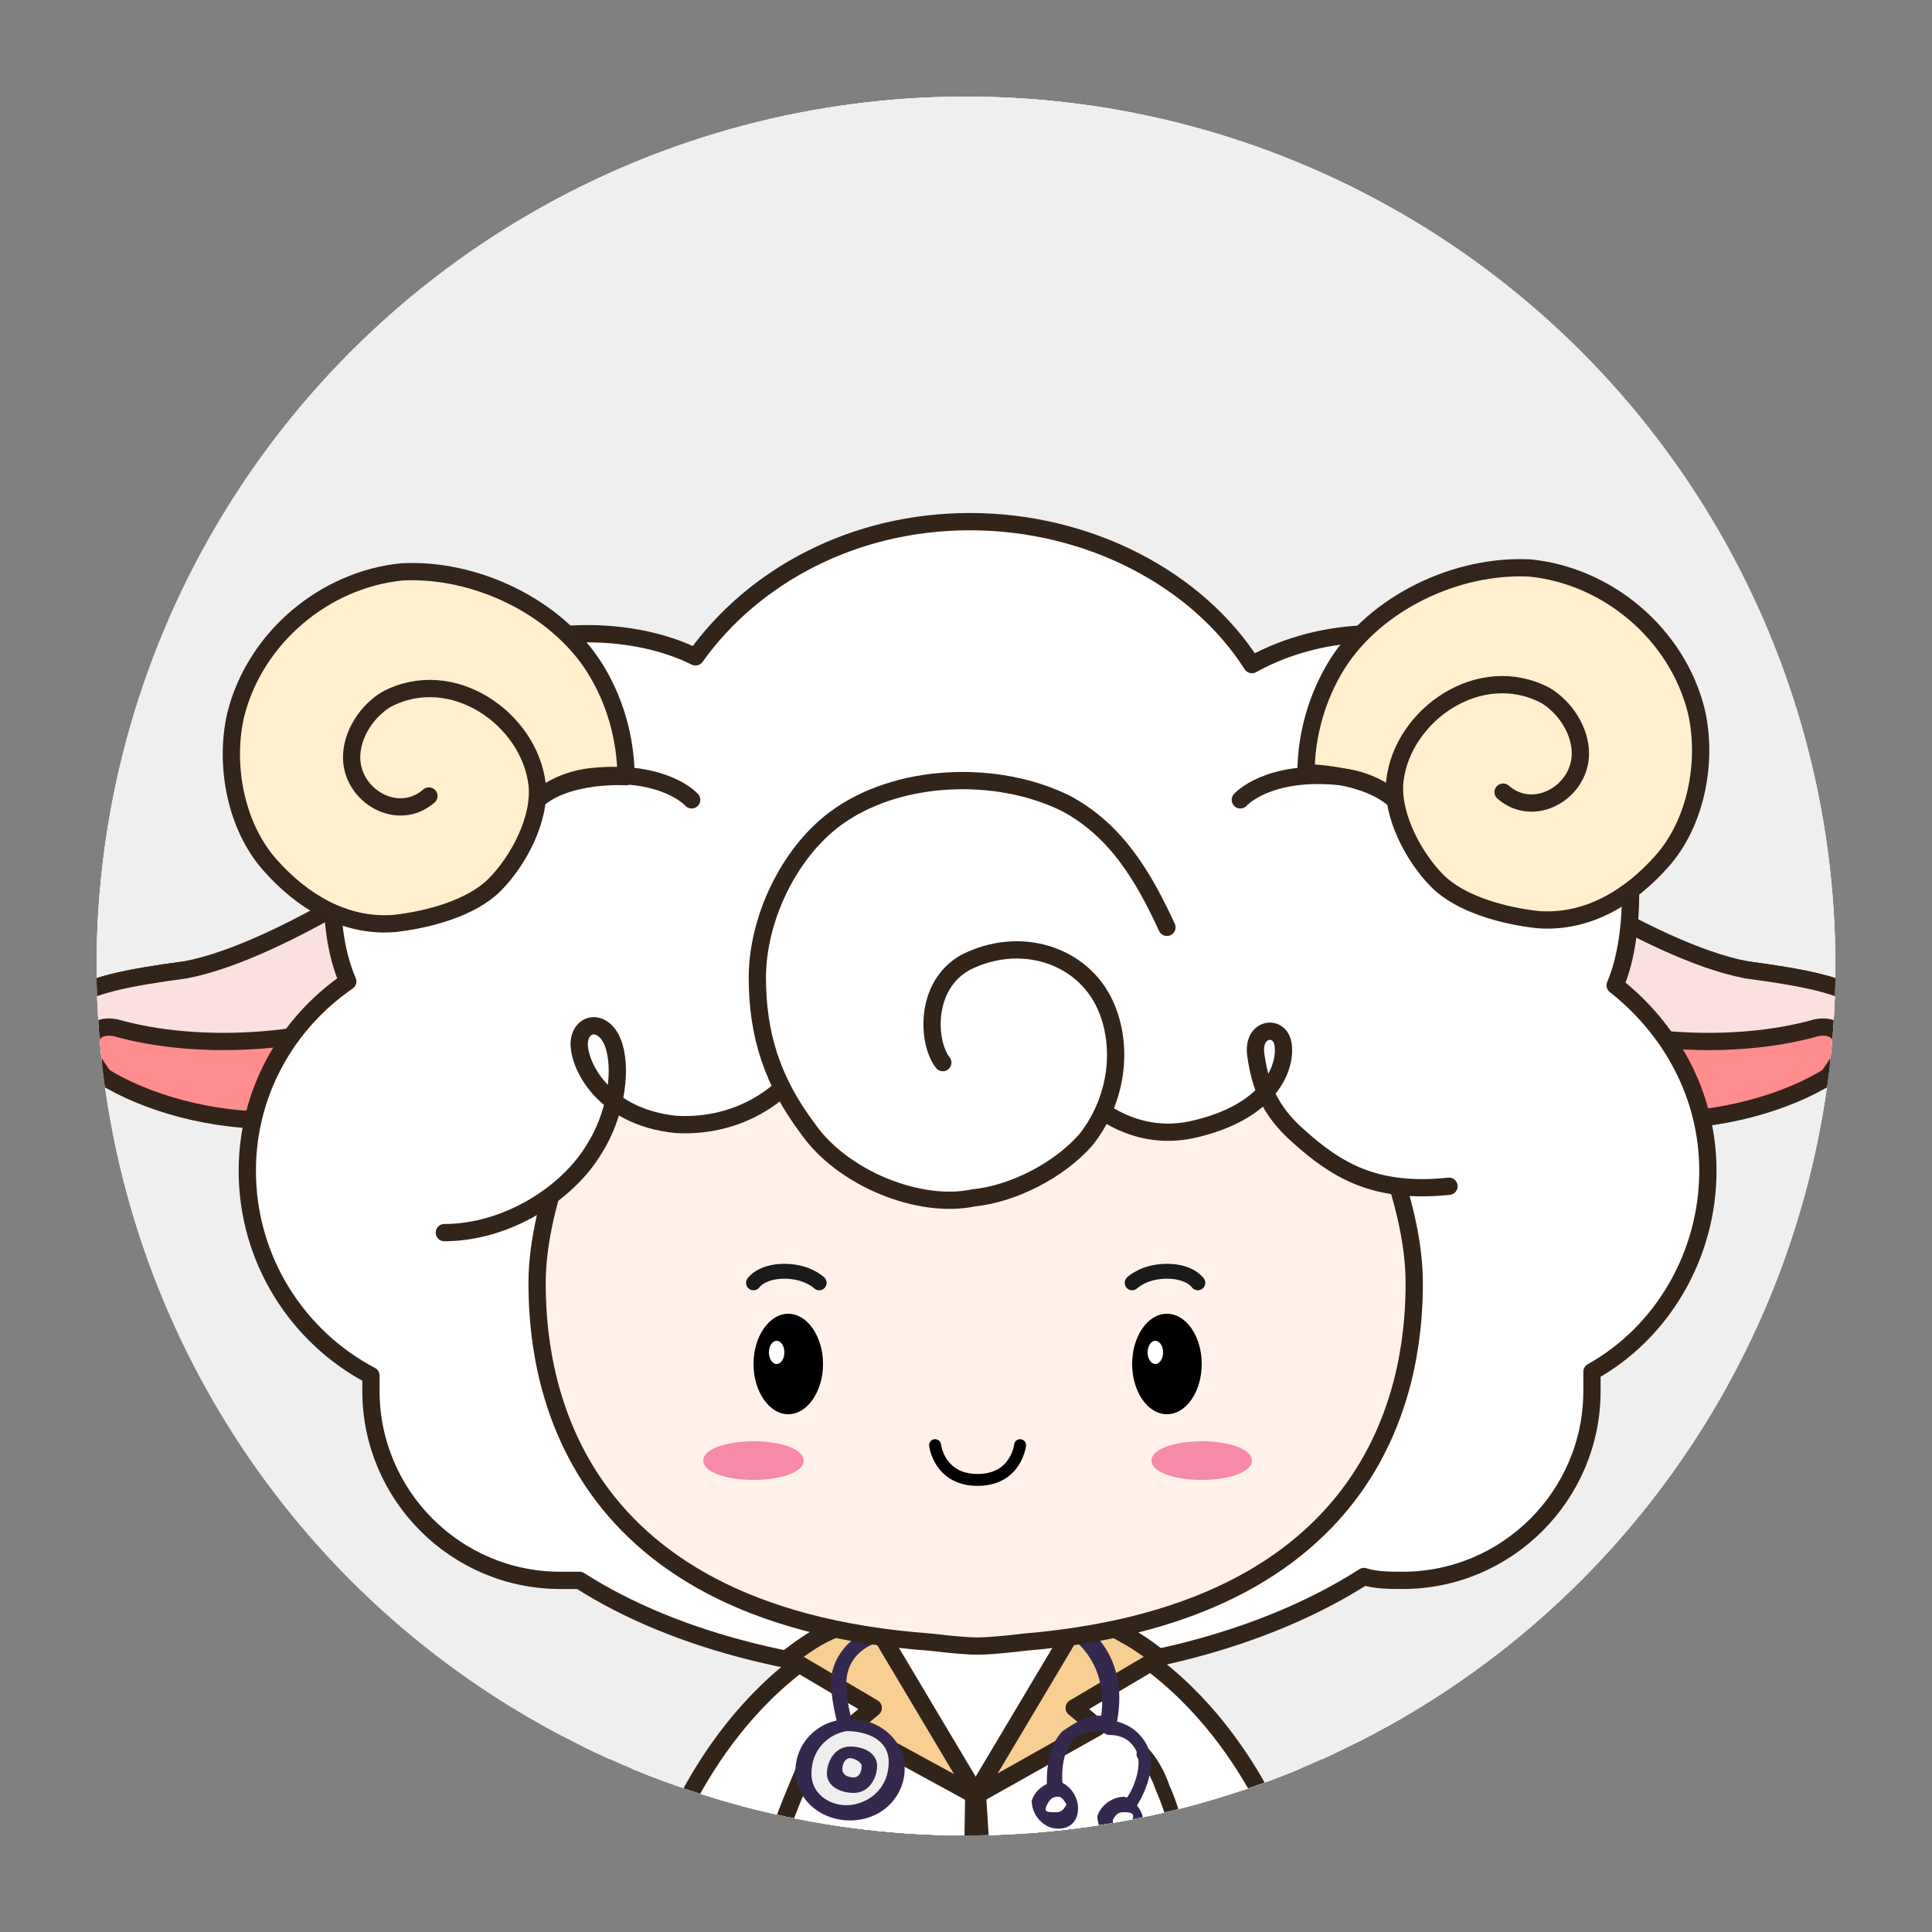 <?xml version="1.0" encoding="utf-8"?>
<!-- Generator: Adobe Illustrator 27.9.0, SVG Export Plug-In . SVG Version: 6.00 Build 0)  -->
<svg version="1.1" id="Layer_1" xmlns="http://www.w3.org/2000/svg" xmlns:xlink="http://www.w3.org/1999/xlink" x="0px" y="0px"
	 viewBox="0 0 50 50" style="enable-background:new 0 0 50 50;" xml:space="preserve">
<rect x="0" y="0" width="50" height="50" fill="#808080" stroke="none"/>
<style type="text/css">
	.st0{fill:#E9E9E9;}
	.st1{clip-path:url(#SVGID_00000052823827106840887960000005066079860420488872_);}
	.st2{fill:#FFFFFF;}
	.st3{fill:#0D6BB3;}
	.st4{fill:#131735;}
	.st5{fill:#0D1931;}
	.st6{fill:#161717;}
	.st7{fill:#F7D8D0;}
	.st8{fill-rule:evenodd;clip-rule:evenodd;fill:#EFEFEF;}
	.st9{clip-path:url(#SVGID_00000139983719069801048190000006711440673589143178_);}
	.st10{fill:#FFFFFF;stroke:#34243D;stroke-width:0.6;stroke-linecap:round;stroke-linejoin:round;stroke-miterlimit:10;}
	.st11{fill:#2EB3E1;stroke:#34243D;stroke-width:0.6;stroke-linecap:round;stroke-linejoin:round;stroke-miterlimit:10;}
	.st12{fill:#FFD836;stroke:#34243D;stroke-width:0.6;stroke-linecap:round;stroke-linejoin:round;stroke-miterlimit:10;}
	.st13{fill:#D3ECF9;stroke:#34243D;stroke-width:0.6;stroke-linecap:round;stroke-linejoin:round;stroke-miterlimit:10;}
	.st14{fill:#1A1A1A;}
	.st15{fill:#F3C2D1;}
	.st16{fill:#61C4E8;stroke:#34243D;stroke-width:0.6;stroke-linecap:round;stroke-linejoin:round;stroke-miterlimit:10;}
	.st17{fill:#CDC9C7;stroke:#34243D;stroke-width:0.6;stroke-linecap:round;stroke-linejoin:round;stroke-miterlimit:10;}
	.st18{fill:#97D4EB;stroke:#34243D;stroke-width:0.6;stroke-linecap:round;stroke-linejoin:round;stroke-miterlimit:10;}
	.st19{fill:#EFEFEF;}
	.st20{clip-path:url(#SVGID_00000101104179255792708690000013181184585794669188_);}
	.st21{fill:#FFF1E9;stroke:#33241A;stroke-width:0.447;stroke-linecap:round;stroke-linejoin:round;stroke-miterlimit:10;}
	.st22{fill:#FFFFFF;stroke:#33241A;stroke-width:0.447;stroke-linecap:round;stroke-linejoin:round;stroke-miterlimit:10;}
	.st23{fill:#D89F7B;}
	.st24{fill:#F8DC91;stroke:#33241A;stroke-width:0.373;stroke-linecap:round;stroke-linejoin:round;stroke-miterlimit:10;}
	.st25{fill:#FF8D8D;stroke:#33241A;stroke-width:0.447;stroke-linecap:round;stroke-linejoin:round;stroke-miterlimit:10;}
	.st26{fill:#FBE0E0;stroke:#33241A;stroke-width:0.447;stroke-linecap:round;stroke-linejoin:round;stroke-miterlimit:10;}
	.st27{fill:#F7CF93;stroke:#33241A;stroke-width:0.447;stroke-linecap:round;stroke-linejoin:round;stroke-miterlimit:10;}
	.st28{stroke:#33241A;stroke-width:0.447;stroke-linecap:round;stroke-linejoin:round;stroke-miterlimit:10;}
	.st29{fill:#EEEEEF;}
	.st30{fill:#35284F;}
	.st31{fill:#FFEFCC;stroke:#33251C;stroke-width:0.447;stroke-linecap:round;stroke-linejoin:round;stroke-miterlimit:10;}
	.st32{fill:none;stroke:#33251C;stroke-width:0.447;stroke-linecap:round;stroke-linejoin:round;stroke-miterlimit:10;}
	.st33{fill:none;stroke:#33241A;stroke-width:0.447;stroke-linecap:round;stroke-linejoin:round;stroke-miterlimit:10;}
	.st34{fill:none;stroke:#191A19;stroke-width:0.385;stroke-linecap:round;stroke-linejoin:round;stroke-miterlimit:10;}
	.st35{fill:#F78AA9;}
	.st36{fill:none;stroke:#000000;stroke-width:0.308;stroke-linecap:round;stroke-miterlimit:10;}
</style>
<circle class="st0" cx="25" cy="25" r="22.5"/>
<g>
	<g>
		<g>
			<g>
				<defs>
					<circle id="SVGID_1_" cx="25" cy="25" r="22.5"/>
				</defs>
				<clipPath id="SVGID_00000160153284222806690940000005003636295658146984_">
					<use xlink:href="#SVGID_1_"  style="overflow:visible;"/>
				</clipPath>
				<g style="clip-path:url(#SVGID_00000160153284222806690940000005003636295658146984_);">
					<path class="st2" d="M27.7,56.1c1.1,0,2,0.2,2.5,0.4c0.1-0.8,0.3-1.8,0.4-3.2c0-0.3,0.1-0.8,0.1-1.5c-1.2,1.2-3.1,1.8-4.7,2
						l0.3,2.4C26.7,56.2,27.1,56.1,27.7,56.1z"/>
					<path class="st2" d="M18.8,51.9c0,0.6,0.1,1.1,0.1,1.4c0.2,1.4,0.3,2.4,0.5,3.2c0.5-0.1,1.4-0.4,2.5-0.4c0.6,0,1,0.1,1.3,0.2
						l0.3-2.4C21.7,53.7,20,53.1,18.8,51.9z"/>
					<path class="st3" d="M23.2,58.6V57c-0.1-0.1-0.4-0.3-1.3-0.3c-1.2,0-2.2,0.3-2.6,0.4v1.1l-0.2,0.1c0,0-0.5,0.3-0.5,0.9
						c0,0.3,0.1,0.4,0.2,0.6C19,60,19.3,60,19.3,60h2.5c0.4,0,0.8-0.1,1-0.3C23.2,59.3,23.2,58.6,23.2,58.6L23.2,58.6z"/>
					<path class="st3" d="M30.3,58.2v-1.1c-0.4-0.1-1.4-0.4-2.6-0.4c-0.9,0-1.2,0.2-1.3,0.3v1.6l0,0c0,0,0,0.6,0.4,1
						c0.2,0.2,0.6,0.3,1,0.3h2.5c0.1,0,0.7,0,0.7-0.8c0-0.6-0.5-0.9-0.5-0.9L30.3,58.2z"/>
					<path class="st2" d="M30.8,40.2c0.5,1.3,1.3,3.7,1.4,6.5c0,0.5,0.1,1.1,0,1.6v0.2l0,0c0,0.1,0,0.2,0,0.3c0,0.5-0.2,1-0.3,1.4
						c0,0.1,0,0.3,0,0.3c0,0.2,0.3,0.9,1.7,0.7c0.9-0.1,1.3-1.7,1.4-2.4c0.2-2.6-0.5-4.3-2.1-6.8C32.3,41.2,31.5,40.6,30.8,40.2z"/>
					<path class="st2" d="M17.7,50.6c0,0,0-0.1,0-0.2c-0.2-0.5-0.3-1-0.4-1.6c0-0.1,0-0.2,0-0.2l0,0v-0.2c0,0,0-0.7,0-1.3
						s0.1-1.3,0.1-1.9v-0.1l0,0c0.3-2.1,0.9-3.9,1.4-4.9c-0.7,0.4-1.4,0.9-2,1.8c-1.6,2.5-2.3,4.2-2.1,6.8c0.1,0.6,0.4,2.2,1.4,2.4
						C17.4,51.5,17.7,50.7,17.7,50.6z"/>
					<path class="st2" d="M24.8,53.3c2.5,0,6.6-1.2,6.8-4.5c-0.6,0.2-1.9,0.5-4.1,0.7c0,0,0,0.1-0.1,0.1L24.9,51c0,0-0.1,0-0.2,0
						s-0.1,0-0.2,0l-2.4-1.4c0,0,0,0-0.1-0.1c-2.2-0.2-3.5-0.5-4.1-0.7C18.5,53.1,23.8,53.3,24.8,53.3z"/>
					<path class="st2" d="M18,45.4c0.5,0.2,1.9,0.6,4.4,0.8l2.2-1.3c0.1-0.1,0.2-0.1,0.3,0l2.2,1.3c2.4-0.2,3.8-0.6,4.3-0.8
						c-0.4-2.7-1.2-4.9-1.5-5.6L27,40.7c-0.8,0.3-1.5,0.4-2.1,0.4c-0.7,0-1.3-0.1-2.1-0.4l-3.2-1C19.4,40.3,18.4,42.5,18,45.4z"/>
					<path class="st3" d="M31.6,48.1c0-0.7-0.1-1.6-0.1-2.1c-0.6,0.2-1.9,0.6-4,0.8v2.1C30.1,48.7,31.3,48.3,31.6,48.1z"/>
					<path class="st3" d="M22,48.9v-2.1c-2.1-0.2-3.4-0.6-4-0.8c0,0.3,0,0.6-0.1,0.9c0,0.4,0,0.9,0,1.1C18.3,48.3,19.5,48.7,22,48.9
						z"/>
					<path class="st2" d="M26.9,46.8l-2.1-1.2l-2.1,1.2v2.4l2.1,1.2l2.1-1.2V46.8z M25.3,49.7L24.8,50l0,0v-3.5l-0.4,0.3v3l-0.5-0.3
						V47l-0.4,0.2v2L23,49v-2l1.8-1l0.5,0.3l0.4,0.3v2l-0.4,0.3v0.5l0.9-0.5l0,0v-2l0.4,0.2v2L25.3,49.7z"/>
					<polygon class="st4" points="25.3,48.7 25.7,48.4 25.7,46.5 25.3,46.2 					"/>
					<polygon class="st4" points="26.6,46.9 26.1,46.7 26.1,48.7 26.1,48.7 25.3,49.2 25.3,49.7 26.6,49 					"/>
					<polygon class="st3" points="25.3,49.2 25.3,48.7 25.3,46.2 24.8,45.9 23,46.9 23,49 23.4,49.2 23.4,47.2 23.9,46.9 23.9,49.4 
						24.3,49.7 24.3,46.7 24.8,46.4 24.8,49.9 24.8,50 25.3,49.7 					"/>
					<path class="st3" d="M27.9,14c-0.6,0-1,0.4-1,1s0.4,1,1,1s1-0.4,1-1C29,14.4,28.5,14,27.9,14z"/>
					<path class="st3" d="M32.6,18.8c-0.6,0-1,0.4-1,1s0.4,1,1,1c0.6,0,1-0.4,1-1C33.6,19.2,33.2,18.8,32.6,18.8z"/>
					<circle class="st3" cx="17.6" cy="21" r="1"/>
					<path class="st3" d="M39.5,16L26.9,9.9c-1.2-0.6-2.6-0.6-3.7,0L10.5,16c-1.1,0.6-1.8,1.7-1.8,3v14.2c0,1.2,0.7,2.3,1.8,2.9
						l3.3,1.1C13.3,36.7,13,36,13,35.1v-7.4c0-1.1,0.5-2.1,1.4-2.8c0.2-0.1,0.4-0.3,0.7-0.4l8.2-3.6c1.1-0.6,2.4-0.6,3.5,0l8.2,3.6
						c0.3,0.1,0.5,0.2,0.7,0.4c0.9,0.7,1.4,1.7,1.4,2.8v7.4c0,0.9-0.3,1.6-0.8,2.1l3.3-1.1c1.1-0.6,1.8-1.7,1.8-2.9V19
						C41.3,17.8,40.6,16.6,39.5,16z M15.2,13.8h3.6l2.9-3.1L23,10c0.1,0,0.2-0.1,0.3-0.1l-4,4.4c-0.1,0.1-0.2,0.1-0.2,0.1h-5.2
						L15.2,13.8z M17.6,22.6c-0.4,0-0.7-0.1-1-0.3l-1.2,1.1c-0.1,0.1-0.1,0.1-0.2,0.1H8.7v-0.7H15l1.1-1c-0.2-0.3-0.3-0.6-0.3-0.9
						c0-0.9,0.7-1.7,1.7-1.7c0.9,0,1.7,0.7,1.7,1.7C19.3,21.9,18.5,22.6,17.6,22.6z M22.4,17.1c-0.3,0-0.7-0.1-0.9-0.3L20.4,18
						c-0.2,0-0.3,0-0.4,0H8.9c0.1-0.2,0.2-0.5,0.3-0.7h10.7l1.1-1.1c-0.2-0.3-0.3-0.6-0.3-0.9c0-0.9,0.7-1.7,1.7-1.7
						c0.9,0,1.7,0.7,1.7,1.7C24,16.3,23.3,17.1,22.4,17.1z M27.9,16.7c-0.9,0-1.7-0.7-1.7-1.7c0-0.9,0.8-1.7,1.7-1.7
						c0.8,0,1.5,0.6,1.6,1.3h7l1.4,0.7h-8.4C29.4,16.1,28.8,16.7,27.9,16.7z M34.3,20.1c-0.2,0.8-0.8,1.3-1.6,1.3
						c-0.9,0-1.7-0.7-1.7-1.7c0-0.9,0.7-1.7,1.7-1.7c0.8,0,1.5,0.6,1.6,1.3h3l2.5-3.1c0.2,0.1,0.3,0.3,0.5,0.4L37.7,20
						c-0.1,0.1-0.2,0.1-0.3,0.1H34.3z"/>
					<path class="st3" d="M22.4,14.4c-0.6,0-1,0.4-1,1c0,0.3,0.1,0.5,0.3,0.7l0,0l0,0c0.2,0.2,0.4,0.3,0.7,0.3c0.6,0,1-0.4,1-1
						C23.4,14.8,22.9,14.4,22.4,14.4z"/>
					<path class="st5" d="M39.8,15.5L27.2,9.3c-1.3-0.7-3-0.7-4.3,0l-12.6,6.1C8.9,16.2,8,17.5,8,19v14.2c0,1.4,0.8,2.8,2.2,3.5l0,0
						l8.7,2.7c-0.9,0.4-1.9,1-2.7,2.3c-1.6,2.6-2.4,4.5-2.2,7.2c0,0.1,0.3,2.7,1.9,2.9c0.2,0,0.4,0,0.5,0c0.5,0,0.9-0.1,1.3-0.4
						c0.2-0.1,0.3-0.3,0.4-0.4c0.1,0.9,0.1,1.7,0.2,2.2c0.2,1.5,0.3,2.6,0.5,3.3l0,0v1.2c-0.2,0.2-0.7,0.6-0.7,1.3
						c0,0.4,0.1,0.8,0.4,1c0.4,0.4,0.9,0.4,1,0.4l0,0H22h0.1c0.6,0,1-0.2,1.3-0.5c0.5-0.6,0.5-1.4,0.5-1.5v-1.8v-0.1
						c0,0,0-0.1-0.1-0.1l0.3-2.7c0.2,0,0.5,0,0.7,0s0.4,0,0.7,0l0.3,2.8c0,0,0,0,0,0.1v0.1v1.8c0,0.1,0,0.9,0.5,1.5
						c0.3,0.3,0.8,0.5,1.3,0.5h0.1h2.5l0,0c0.1,0,0.6,0,1-0.4c0.3-0.3,0.4-0.6,0.4-1c0-0.7-0.5-1.1-0.7-1.3v-1.2h-0.1
						c0.1-0.8,0.3-1.8,0.5-3.3c0.1-0.5,0.1-1.4,0.2-2.3c0.1,0.2,0.2,0.3,0.4,0.5c0.4,0.3,1.1,0.4,1.8,0.3c1.6-0.2,1.9-2.8,1.9-2.9
						c0.2-2.8-0.6-4.7-2.2-7.2c-0.7-1.2-1.7-1.8-2.6-2.2l8.9-2.8h0.1c1.4-0.7,2.2-2.1,2.2-3.5V19C42,17.5,41.1,16.2,39.8,15.5z
						 M41.3,33.2c0,1.2-0.7,2.3-1.8,2.9l-3.3,1.1c0.5-0.5,0.8-1.2,0.8-2.1v-7.4c0-1.1-0.5-2.1-1.4-2.8c-0.2-0.1-0.4-0.3-0.7-0.4
						l-8.2-3.6c-1.1-0.6-2.4-0.6-3.5,0L15,24.5c-0.3,0.1-0.5,0.2-0.7,0.4c-0.9,0.7-1.4,1.7-1.4,2.8v7.4c0,0.9,0.3,1.6,0.8,2.1
						l-3.3-1.1c-1.1-0.6-1.8-1.7-1.8-2.9V19c0-1.2,0.7-2.3,1.8-3L23,9.9c1.1-0.6,2.6-0.6,3.7,0L39.5,16c1.1,0.6,1.9,1.7,1.9,3v14.2
						H41.3z M35,48.9c-0.1,0.6-0.4,2.2-1.4,2.4c-1.4,0.2-1.7-0.6-1.7-0.7c0-0.1,0-0.2,0-0.3c0.2-0.4,0.3-0.9,0.3-1.4
						c0-0.1,0-0.2,0-0.3l0,0v-0.2c0-0.5,0-1.1,0-1.6c-0.2-2.8-0.9-5.2-1.4-6.5c0.7,0.4,1.5,0.9,2,1.8C34.4,44.6,35.2,46.3,35,48.9z
						 M31,59.2c0,0.7-0.6,0.8-0.7,0.8h-2.5c-0.4,0-0.8-0.1-1-0.3c-0.4-0.4-0.4-1-0.4-1l0,0v-1.6c0.1-0.1,0.4-0.3,1.3-0.3
						c1.2,0,2.2,0.3,2.6,0.4v1.1l0.2,0.1C30.5,58.3,31,58.6,31,59.2z M21.8,60h-2.5c0,0-0.3,0-0.5-0.2c-0.1-0.1-0.2-0.3-0.2-0.6
						c0-0.6,0.5-0.9,0.5-0.9l0.2-0.1v-1.1c0.4-0.1,1.4-0.4,2.6-0.4c0.9,0,1.2,0.2,1.3,0.3v1.6l0,0c0,0,0,0.6-0.4,1
						C22.6,59.9,22.3,60,21.8,60z M21.9,56.1c-1.1,0-2,0.2-2.5,0.4c-0.1-0.8-0.3-1.8-0.5-3.2c0-0.3-0.1-0.8-0.1-1.4
						c1.2,1.2,2.9,1.8,4.7,2l-0.3,2.4C22.9,56.2,22.5,56.1,21.9,56.1z M16,51.3c-0.9-0.1-1.3-1.7-1.4-2.4c-0.2-2.6,0.5-4.4,2.1-6.8
						c0.6-0.9,1.3-1.5,2-1.8c-0.4,1-1.1,2.8-1.4,4.9l0,0v0.1c-0.1,0.6-0.1,1.2-0.1,1.9c0,0.5,0,1.2,0,1.3v0.2l0,0c0,0.1,0,0.2,0,0.2
						c0.1,0.6,0.2,1.1,0.4,1.6c0,0.1,0,0.2,0,0.2C17.7,50.7,17.4,51.5,16,51.3z M13.6,35.1v-7.4c0-0.9,0.4-1.8,1.1-2.3
						c0.1-0.1,0.3-0.2,0.6-0.3l8.2-3.6l0,0c0.9-0.5,2-0.5,2.9,0l8.2,3.6c0.2,0.1,0.4,0.2,0.6,0.3c0.7,0.5,1.1,1.4,1.1,2.3v7.4
						c0,1.2-0.6,1.8-1.6,2.5c-0.5,0.2-7.9,2.6-8,2.6c-1.3,0.4-2.2,0.5-3.5,0c0,0-0.1,0-1-0.3c-1.8-0.6-6.6-2.1-7-2.3
						C14.2,36.9,13.6,36.2,13.6,35.1z M22.9,40.7c0.8,0.3,1.4,0.4,2.1,0.4s1.3-0.1,2.1-0.4l2.9-0.9c0.3,0.7,1.2,2.8,1.5,5.6
						c-0.5,0.2-1.9,0.6-4.3,0.8L25,44.9c-0.1-0.1-0.2-0.1-0.3,0l-2.2,1.3c-2.5-0.2-4-0.7-4.5-0.8c0.4-2.8,1.4-5.1,1.7-5.7L22.9,40.7
						z M24.8,50.3l-2.1-1.2v-2.4l2.1-1.2l2.1,1.2v2.4L24.8,50.3z M17.9,48.1c0-0.3,0-0.8,0-1.1s0.1-0.7,0.1-0.9c0.6,0.2,2,0.6,4,0.8
						V49C19.5,48.7,18.3,48.3,17.9,48.1z M27.5,46.8c2-0.2,3.4-0.6,4-0.8c0.1,0.5,0.1,1.4,0.1,2.1c-0.4,0.2-1.6,0.6-4.1,0.8V46.8z
						 M18,48.8c0.6,0.2,1.9,0.6,4.1,0.7c0,0,0,0.1,0.1,0.1l2.4,1.4c0,0,0.1,0,0.2,0s0.1,0,0.2,0l2.4-1.4c0,0,0.1,0,0.1-0.1
						c2.3-0.2,3.5-0.5,4.1-0.7c-0.2,3.3-4.3,4.5-6.8,4.5C23.8,53.3,18.5,53.1,18,48.8z M30.8,51.8c0,0.6-0.1,1.1-0.1,1.5
						c-0.2,1.4-0.3,2.4-0.4,3.2c-0.5-0.1-1.4-0.3-2.5-0.4c-0.6,0-1,0.1-1.3,0.2l-0.3-2.4C27.7,53.6,29.5,53,30.8,51.8z"/>
					<path class="st2" d="M22.4,13.7c-0.9,0-1.7,0.7-1.7,1.7c0,0.3,0.1,0.7,0.3,0.9l-1.1,1.1H9.2C9.1,17.6,9,17.8,8.9,18H20
						c0.1,0,0.2,0,0.2-0.1l1.1-1.2c0.3,0.2,0.6,0.3,0.9,0.3c0.9,0,1.7-0.7,1.7-1.7C24,14.5,23.3,13.7,22.4,13.7z M22.4,16.4
						c-0.3,0-0.5-0.1-0.7-0.3l0,0l0,0c-0.2-0.2-0.3-0.4-0.3-0.7c0-0.6,0.4-1,1-1s1,0.4,1,1C23.4,15.9,22.9,16.4,22.4,16.4z"/>
					<path class="st2" d="M17.6,19.3c-0.9,0-1.7,0.7-1.7,1.7c0,0.3,0.1,0.6,0.3,0.9l-1.1,1H8.7v0.7h6.5c0.1,0,0.2,0,0.2-0.1l1.2-1.1
						c0.3,0.2,0.6,0.3,1,0.3c0.9,0,1.7-0.7,1.7-1.7C19.3,20,18.5,19.3,17.6,19.3z M17.6,22c-0.6,0-1-0.4-1-1s0.4-1,1-1s1,0.4,1,1
						C18.6,21.5,18.1,22,17.6,22z"/>
					<path class="st2" d="M19.3,14.3l4-4.4c-0.1,0-0.2,0.1-0.3,0.1l-1.3,0.6l-2.9,3.1h-3.6l-1.4,0.7H19
						C19.1,14.4,19.2,14.4,19.3,14.3z"/>
					<path class="st2" d="M38,15.3l-1.4-0.7h-7c-0.2-0.8-0.8-1.3-1.6-1.3c-0.9,0-1.7,0.7-1.7,1.7c0,0.9,0.8,1.7,1.7,1.7
						c0.8,0,1.5-0.6,1.6-1.3L38,15.3z M27.9,16c-0.6,0-1-0.4-1-1s0.4-1,1-1s1,0.4,1,1C29,15.5,28.5,16,27.9,16z"/>
					<path class="st2" d="M37.7,20l2.6-3.2c-0.2-0.2-0.3-0.3-0.5-0.4l-2.5,3.1h-3c-0.2-0.8-0.8-1.3-1.6-1.3c-0.9,0-1.7,0.7-1.7,1.7
						c0,0.9,0.7,1.7,1.7,1.7c0.8,0,1.5-0.6,1.6-1.3h3.2C37.6,20.1,37.7,20.1,37.7,20z M32.6,20.8c-0.6,0-1-0.4-1-1s0.4-1,1-1
						c0.6,0,1,0.4,1,1C33.6,20.3,33.2,20.8,32.6,20.8z"/>
					<path class="st2" d="M15.3,37.5c0.4,0.2,5.2,1.7,7,2.3c0.9,0.3,1,0.3,1,0.3c1.3,0.5,2.2,0.4,3.5,0c0.1,0,7.5-2.4,8-2.6
						c1-0.7,1.6-1.3,1.6-2.5v-7.4c0-0.9-0.4-1.8-1.1-2.3c-0.1-0.1-0.3-0.2-0.6-0.3l-8.2-3.6c-0.9-0.5-2-0.5-2.9,0l0,0L15.4,25
						c-0.2,0.1-0.4,0.2-0.6,0.3c-0.7,0.5-1.1,1.4-1.1,2.3V35C13.6,36.2,14.2,36.9,15.3,37.5z M34.6,32.7c0,0.6-1.2,1.2-2.6,1.2
						s-2.6-0.5-2.6-1.2c0-0.6,1.2-1.2,2.6-1.2C33.4,31.5,34.6,32,34.6,32.7z M29.8,27.7c0.9,0,1.1,0.7,1.1,1.7
						c0,0.9-0.2,1.7-1.1,1.7s-1.1-0.7-1.1-1.7C28.6,28.4,28.9,27.7,29.8,27.7z M21.9,31.9c0-0.2,0.2-0.3,0.4-0.3
						c0.2,0,0.3,0.2,0.3,0.4c0,0,0,0.2,0.1,0.3c0.2,0.2,0.8,0.6,2.6,0.6c1.8,0,2.4-0.4,2.6-0.6C28,32.1,28,32,28,32
						c0-0.2,0.1-0.4,0.3-0.4c0.2,0,0.4,0.1,0.4,0.3c0,0,0.1,0.4-0.2,0.9c-0.5,0.6-1.5,0.9-3.1,0.9s-2.6-0.3-3.1-0.9
						C21.8,32.3,21.9,31.9,21.9,31.9z M20.7,27.7c0.9,0,1.1,0.7,1.1,1.7c0,0.9-0.2,1.7-1.1,1.7s-1.1-0.7-1.1-1.7
						C19.6,28.4,19.8,27.7,20.7,27.7z M17.7,31.5c1.4,0,2.6,0.5,2.6,1.2c0,0.6-1.2,1.2-2.6,1.2s-2.6-0.5-2.6-1.2
						S16.2,31.5,17.7,31.5z"/>
					<path class="st6" d="M20.7,31c0.9,0,1.1-0.7,1.1-1.7c0-0.9-0.2-1.7-1.1-1.7s-1.1,0.7-1.1,1.7C19.6,30.2,19.8,31,20.7,31z
						 M19.9,28.4c0-0.2,0.1-0.3,0.2-0.3s0.2,0.1,0.2,0.3c0,0.2-0.1,0.3-0.2,0.3C20,28.7,19.9,28.6,19.9,28.4z"/>
					<path class="st2" d="M20.3,28.4c0-0.2-0.1-0.3-0.2-0.3s-0.2,0.1-0.2,0.3c0,0.2,0.1,0.3,0.2,0.3C20.2,28.7,20.3,28.6,20.3,28.4z
						"/>
					<path class="st6" d="M29.8,31c0.9,0,1.1-0.7,1.1-1.7c0-0.9-0.2-1.7-1.1-1.7s-1.1,0.7-1.1,1.7C28.6,30.2,28.9,31,29.8,31z
						 M28.9,28.4c0-0.2,0.1-0.3,0.2-0.3s0.2,0.1,0.2,0.3c0,0.2-0.1,0.3-0.2,0.3C29,28.7,28.9,28.6,28.9,28.4z"/>
					<path class="st2" d="M29.3,28.4c0-0.2-0.1-0.3-0.2-0.3s-0.2,0.1-0.2,0.3c0,0.2,0.1,0.3,0.2,0.3C29.2,28.7,29.3,28.6,29.3,28.4z
						"/>
					<path class="st7" d="M17.7,33.8c1.4,0,2.6-0.5,2.6-1.2c0-0.6-1.2-1.2-2.6-1.2s-2.6,0.5-2.6,1.2S16.2,33.8,17.7,33.8z"/>
					<path class="st7" d="M29.3,32.7c0,0.6,1.2,1.2,2.6,1.2s2.6-0.5,2.6-1.2c0-0.6-1.2-1.2-2.6-1.2S29.3,32,29.3,32.7z"/>
					<path d="M25.2,33.6c1.6,0,2.6-0.3,3.1-0.9c0.3-0.4,0.3-0.8,0.2-0.9c0-0.2-0.2-0.3-0.4-0.3c-0.2,0-0.3,0.2-0.3,0.4
						c0,0,0,0.2-0.1,0.3C27.6,32.6,27,33,25.2,33s-2.4-0.4-2.6-0.6c-0.1-0.2-0.1-0.3-0.1-0.3c0-0.2-0.1-0.4-0.3-0.4
						c-0.2,0-0.4,0.1-0.4,0.3c0,0-0.1,0.4,0.2,0.9C22.6,33.3,23.6,33.6,25.2,33.6z"/>
				</g>
			</g>
		</g>
	</g>
</g>
<circle class="st8" cx="25" cy="25" r="22.5"/>
<g>
	<g>
		<defs>
			<circle id="SVGID_00000120519028949993197710000005505957983944511621_" cx="25" cy="25" r="22.5"/>
		</defs>
		<clipPath id="SVGID_00000018959830499261708390000001225952423899754647_">
			<use xlink:href="#SVGID_00000120519028949993197710000005505957983944511621_"  style="overflow:visible;"/>
		</clipPath>
		<g style="clip-path:url(#SVGID_00000018959830499261708390000001225952423899754647_);">
			<path class="st10" d="M30.9,47.3c0.7,6.7-0.2,7.9,0,9.2c0.2,0.3,0.6,0.6,0.7,0.9c0.4,1.4-0.8,1.6-2.1,1.6c-1.7,0-3.2-0.1-3.2-0.7
				c0-0.4,0-0.7,0-1c0-1.2,0.2-3.8-0.3-4.7c-0.1-0.1-0.4-0.2-0.8-0.2s-0.8,0.1-0.8,0.2c-0.5,0.9-0.3,3.5-0.3,4.7c0,0.3,0,0.6,0,1
				c0,0.7-1.7,0.7-3.4,0.7c-1.4,0-2.6-0.3-2.1-1.6c0.1-0.3,0.5-0.6,0.7-0.9c0.2-1.4-0.7-2.6,0-9.2l-1.7-1.8c0.3-1.1,3.4-4.3,4.8-4.8
				h4.9c0,0,2.9,0.6,5.7,4.2L30.9,47.3z"/>
			<path class="st10" d="M15.2,47.9C15,48.7,15,49.3,15,49.7c0,0-0.1,1.3,1,1.5c0,0,1.1,0.2,1.3-1c0.3-1.6,0.8-2.7,0.8-2.7
				L15.2,47.9z"/>
			<path class="st11" d="M23.9,56.4c0,0.1,0,0.7,0,0.9c0,0.3,0,0.6,0,1c0,0.7-1.7,0.7-3.4,0.7c-1.4,0-2.6-0.3-2.1-1.6
				c0.1-0.3,0.5-0.6,0.7-0.9c0-0.2,0-0.7,0-0.9c0.4-0.1,1.1-0.6,2.2-0.4C22.1,55.4,23.1,55.8,23.9,56.4z"/>
			<path class="st11" d="M26.2,56.4c0,0.1,0,0.7,0,0.9c0,0.3,0,0.6,0,1c0,0.7,1.5,0.7,3.2,0.7c1.4,0,2.6-0.3,2.1-1.6
				c-0.1-0.3-0.5-0.6-0.7-0.9c0-0.2,0-0.7,0-0.9c-0.4-0.1-0.9-0.6-2-0.4C28.1,55.4,27.1,55.8,26.2,56.4z"/>
			<path class="st10" d="M14.7,48.8c0.4-1.7,1.3-3.1,2-4.1c0.7-1.1,3.1-3.1,4.7-3.7l3.7,6v6.2c0,0-0.6,0.5-3,0.2
				c-2.1-0.2-4-0.2-4-0.2s-0.3-1.3,0.1-3.6C18.1,49.5,15.9,49.2,14.7,48.8z"/>
			<path class="st12" d="M21.4,40.9l3.6,6l-5.1-2.4l0.8-0.7l-2.5-1.3c0,0,1.3-0.7,1.8-1C20.5,41.2,21.4,40.9,21.4,40.9z"/>
			<path class="st13" d="M18.7,47.5c0,0-0.7,1-0.9,4.1"/>
			<path class="st10" d="M34.8,47.9c0.2,0.8,0.2,1.4,0.2,1.8c0,0,0.1,1.3-1,1.5c0,0-1.1,0.2-1.3-1c-0.3-1.6-0.8-2.7-0.8-2.7
				L34.8,47.9z"/>
			<path class="st10" d="M35.3,48.8c-0.4-1.7-1.3-3.1-2-4.1c-0.7-1.1-3-3-4.5-3.6L25,46.9v6.2c0,0,0.6,0.5,3,0.2
				c2.1-0.2,4-0.2,4-0.2s0.3-1.3-0.1-3.6C32,49.5,34.1,49.2,35.3,48.8z"/>
			<path class="st12" d="M28.7,40.9l-3.6,6l4.9-2.2l-0.7-0.9l2.5-1.3c0,0-1.1-0.9-1.5-1.2C29.7,41,28.7,40.9,28.7,40.9z"/>
			<path class="st13" d="M31.3,47.5c0,0,0.7,1,0.9,4.1"/>
			<path class="st10" d="M33.2,50.2"/>
			<path class="st10" d="M41.2,25.1c0,0,0.1-10.2-5.1-12.8c0,0-5.4-3.1-10.8,2.2l-0.2-0.1c0,0-4-3.9-9.8-2.1c0,0-6.4,1.5-6.4,13.9
				c0,0,0,9.4,4.2,12.9c3.5,2.9,6.5,2.9,8.5,2.9s-0.2,0,8.3,0S41.2,33.2,41.2,25.1z"/>
			<g>
				<path class="st14" d="M21.1,28.1c0,0.7-0.5,1.3-1,1.3l0,0c-0.6,0-1-0.6-1-1.3l0,0c0-0.7,0.5-1.3,1-1.3l0,0
					C20.6,26.7,21.1,27.3,21.1,28.1L21.1,28.1z"/>
				<path class="st14" d="M30.5,28.1c0,0.7-0.5,1.3-1,1.3l0,0c-0.6,0-1-0.6-1-1.3l0,0c0-0.7,0.5-1.3,1-1.3l0,0
					C30,26.7,30.5,27.3,30.5,28.1L30.5,28.1z"/>
				<path d="M25.2,31.9c-2.8,0-3.1-1.4-3.2-1.4c0-0.1,0.1-0.3,0.2-0.3s0.3,0.1,0.3,0.2c0,0,0.3,1,2.7,1c0,0,1.7,0,2.4-1.1
					c0.1-0.1,0.2-0.2,0.4-0.1c0.1,0.1,0.2,0.2,0.1,0.4C27.2,31.9,25.3,31.9,25.2,31.9z"/>
				<path class="st15" d="M17.8,31.9c0,1.6-1.5,3-3.2,3l0,0c-1.8,0-3.2-1.3-3.2-3l0,0c0-1.6,1.5-3,3.2-3l0,0
					C16.3,28.9,17.8,30.3,17.8,31.9L17.8,31.9z"/>
				<path class="st15" d="M38.7,31.9c0,1.6-1.5,3-3.2,3l0,0c-1.8,0-3.2-1.3-3.2-3l0,0c0-1.6,1.5-3,3.2-3l0,0
					C37.3,28.9,38.7,30.3,38.7,31.9L38.7,31.9z"/>
			</g>
			<path class="st16" d="M25.2,14.5c0,0,3.9,0.6,8.9,4c4.5,3.1,7.1,6.6,7.1,6.6s-0.1-2.8-0.4-4.1c0-0.1-1.3-2.1-5.7-5
				c-4.5-2.9-7.6-3.2-7.6-3.2S25.8,13.9,25.2,14.5z"/>
			<path class="st17" d="M37.6,17.8c-1,1.7-3.2,2.2-4.9,1.1c-1.7-1-2.2-3.2-1.1-4.9c1-1.7,3.2-2.2,4.9-1.1
				C38.2,14,38.7,16.2,37.6,17.8z"/>
			<path class="st18" d="M35.9,16.7c-0.4,0.7-1.4,0.9-2.1,0.5c-0.7-0.4-0.9-1.4-0.5-2.1c0.4-0.7,1.4-0.9,2.1-0.5
				C36.2,15.1,36.4,16,35.9,16.7z"/>
			<path class="st2" d="M37.3,15.5c-0.1,0-0.2-0.1-0.2-0.2c0,0-0.1-0.9-1.1-1.6c-1-0.6-2.1-0.3-2.1-0.3c-0.1,0-0.2,0-0.2-0.1
				s0-0.2,0.1-0.2c0,0,1.2-0.4,2.4,0.3s1.2,1.8,1.2,1.8C37.4,15.4,37.4,15.5,37.3,15.5L37.3,15.5z"/>
			<path class="st2" d="M34.7,16.9c-0.4,0-0.6-0.2-0.7-0.2c-0.1-0.1-0.1-0.2,0-0.3c0.1-0.1,0.2-0.1,0.3,0c0,0,0.3,0.2,0.7,0.1
				c0.1,0,0.2,0,0.2,0.1s0,0.2-0.1,0.2C34.9,16.9,34.8,16.9,34.7,16.9z"/>
		</g>
	</g>
</g>
<circle class="st19" cx="25" cy="25" r="22.5"/>
<g>
	<g>
		<defs>
			<circle id="SVGID_00000026164009424073060220000005850954987062297228_" cx="25" cy="25" r="22.5"/>
		</defs>
		<clipPath id="SVGID_00000044141212876499501110000003999266650031248313_">
			<use xlink:href="#SVGID_00000026164009424073060220000005850954987062297228_"  style="overflow:visible;"/>
		</clipPath>
		<g style="clip-path:url(#SVGID_00000044141212876499501110000003999266650031248313_);">
			<g>
				<path class="st21" d="M18,47c-0.6,1.6-1.1,2.8-0.3,3.9c0.5,0.7,1.5,0.5,2,0.1c0.5-0.4-0.2-1.5-0.2-1.5s-0.4-0.7,0.2-1.5L18,47z"
					/>
			</g>
			<g>
				<path class="st21" d="M19.1,49.3c0,0,0.1,0.4,0.3,0.6c0.1,0.2,0.2,0.4,0,0.6c-0.1,0.1-0.5,0.2-0.7-0.2c-0.1-0.1-0.1-0.2-0.1-0.2
					"/>
			</g>
			<g>
				<path class="st21" d="M32.7,47c0.6,1.6,1.1,2.8,0.3,3.9c-0.5,0.7-1.5,0.5-2,0.1c-0.5-0.4,0.2-1.5,0.2-1.5s0.4-0.7-0.2-1.5
					L32.7,47z"/>
			</g>
			<g>
				<path class="st21" d="M31.6,49.3c0,0-0.1,0.4-0.3,0.6c-0.1,0.2-0.2,0.4,0,0.6c0.1,0.1,0.5,0.2,0.7-0.2c0.1-0.1,0.1-0.2,0.1-0.2"
					/>
			</g>
			<path class="st22" d="M29.1,47.8c2.2,3.6,0.7,6.8,0.9,7.7c0.2,1.2,0.2,1.5-1,1.7c-1.1,0.2-2.3,0-2.3-0.4c0-0.3,0-0.5,0-0.7
				c0-0.8,0.1-1.9-0.4-2.5c-0.2-0.2-0.5-0.4-1-0.4c-0.5,0-0.8,0.2-1,0.5c-0.4,0.6-0.4,1.6-0.4,2.4c0,0.2,0,0.4-0.1,0.7
				c-0.1,0.4-1.2,0.6-2.3,0.4c-1.2-0.2-1.1-0.5-1-1.7c0.1-0.9-1.3-4.4,0.8-7.4"/>
			<g>
				<path class="st22" d="M17.2,47.9c0,0,1.3-4,4.9-5.7l3.1,4.3l-0.1,6.3c0,0-0.9,0.2-2.4,0.1c-1.4-0.1-2.9-0.2-2.9-0.2
					s-0.3-2.6,0.1-4C19.9,48.7,18,48.4,17.2,47.9z"/>
			</g>
			<g>
				<path class="st22" d="M33.3,47.9c0,0-1.3-4-4.9-5.7l-3.1,4.3l0.4,6.4c0,0,0.6,0.2,2.2,0c1.4-0.1,3.3-0.2,3.3-0.2s0-2.6-0.3-4
					C30.9,48.6,32.5,48.4,33.3,47.9z"/>
			</g>
			<g>
				<g>
					<circle class="st23" cx="29" cy="50.1" r="0.1"/>
					<path class="st23" d="M29,50.3c-0.1,0-0.1-0.1-0.1-0.1S28.9,50,29,50s0.1,0.1,0.1,0.1S29.1,50.3,29,50.3z M29,50.1
						C29,50.1,29,50.1,29,50.1C29,50.1,29,50.1,29,50.1C29,50.1,29,50.1,29,50.1z"/>
				</g>
				<g>
					<circle class="st23" cx="28.1" cy="50.1" r="0.1"/>
					<path class="st23" d="M28.1,50.3c-0.1,0-0.1-0.1-0.1-0.1S28,50,28.1,50s0.1,0.1,0.1,0.1S28.2,50.3,28.1,50.3z M28.1,50.1
						C28.1,50.1,28.1,50.1,28.1,50.1C28.1,50.1,28.1,50.1,28.1,50.1C28.1,50.1,28.1,50.1,28.1,50.1z"/>
				</g>
				<g>
					<path class="st23" d="M28.5,51.6C28.5,51.6,28.5,51.6,28.5,51.6l-0.1-0.7l-0.3-0.1c0,0,0,0,0,0c0,0,0,0,0,0l0.3-0.3v-0.6
						c0,0,0-0.1,0.1-0.1c0,0,0.1,0,0.1,0.1v0.7c0,0,0,0,0,0l-0.3,0.3l0.3,0.1c0,0,0,0,0,0L28.5,51.6C28.6,51.6,28.6,51.6,28.5,51.6z
						"/>
					<path class="st23" d="M28.5,51.6c-0.1,0-0.1-0.1-0.1-0.1v-0.6l-0.3-0.1c0,0-0.1,0-0.1-0.1c0,0,0-0.1,0-0.1l0.3-0.3v-0.6
						c0-0.1,0.1-0.1,0.1-0.1c0.1,0,0.1,0.1,0.1,0.1v0.7c0,0,0,0.1,0,0.1l-0.2,0.2l0.2,0.1c0,0,0.1,0.1,0.1,0.1v0.7
						C28.7,51.6,28.6,51.6,28.5,51.6z"/>
				</g>
				<g>
					<path class="st23" d="M29.5,49.7L29.5,49.7C29.5,49.7,29.5,49.7,29.5,49.7C29.4,49.7,29.4,49.7,29.5,49.7
						C29.4,49.7,29.4,49.7,29.5,49.7C29.4,49.7,29.4,49.7,29.5,49.7C29.4,49.7,29.4,49.7,29.5,49.7C29.4,49.7,29.4,49.7,29.5,49.7
						C29.4,49.7,29.4,49.7,29.5,49.7c-0.1,0-0.1,0-0.1,0l0,0h0v0c0,0,0,0,0,0c0,0,0,0,0,0l0,1.4c0,0.2-0.2,0.4-0.4,0.4h-0.9
						c-0.2,0-0.4-0.2-0.4-0.4l0-1.4v0h0c0,0,0,0,0,0c0,0,0,0,0,0c0,0,0,0,0,0c0,0,0,0,0,0c0,0,0,0,0,0c0,0,0,0,0,0c0,0,0,0,0,0
						c0,0,0,0,0,0l0,0h0v1.4c0,0.3,0.2,0.5,0.5,0.5H29c0.3,0,0.5-0.2,0.5-0.5L29.5,49.7L29.5,49.7z"/>
					<path class="st23" d="M29,51.6h-0.9c-0.3,0-0.5-0.2-0.5-0.5v-1.4c0,0,0-0.1,0-0.1l0,0c0,0,0,0,0,0c0,0,0.1,0,0.1,0c0,0,0,0,0,0
						c0,0,0,0.1,0,0.1l0,1.4c0,0.2,0.1,0.3,0.3,0.3H29c0.2,0,0.3-0.1,0.3-0.3v-1.4c0,0,0-0.1,0-0.1l0,0c0,0,0,0,0,0c0,0,0.1,0,0.1,0
						c0,0,0,0,0,0l0,0c0,0,0,0.1,0,0.1l0,1.4C29.5,51.4,29.3,51.6,29,51.6z"/>
				</g>
				<g>
					<path class="st23" d="M29.2,51C29.2,50.9,29.2,50.9,29.2,51c-0.2,0.1-0.4,0.2-0.7,0.2c-0.2,0-0.4-0.1-0.6-0.2c0,0-0.1,0-0.1,0
						c0,0,0,0,0,0c0,0,0,0,0,0c0.2,0.2,0.4,0.3,0.7,0.3C28.8,51.3,29,51.2,29.2,51C29.2,51,29.2,51,29.2,51C29.2,51,29.2,51,29.2,51
						z"/>
					<path class="st23" d="M28.5,51.4c-0.3,0-0.5-0.1-0.7-0.3c0,0,0-0.1,0-0.1c0,0,0-0.1,0-0.1c0,0,0.1,0,0.2,0
						c0.1,0.1,0.3,0.2,0.6,0.2c0.2,0,0.4-0.1,0.6-0.2c0,0,0.1,0,0.2,0l0,0c0,0,0,0.1,0,0.1c0,0,0,0.1,0,0.1
						C29.1,51.3,28.8,51.4,28.5,51.4z M29.2,51C29.2,51,29.2,51,29.2,51C29.2,51,29.2,51,29.2,51z"/>
				</g>
			</g>
			<g>
				<path class="st24" d="M29.6,45.4c0,0,0.3,0.3,0.5,0.9c0.2,0.4,0.6,1.8,0.7,2.4"/>
			</g>
			<g>
				<g>
					<circle class="st23" cx="29" cy="50.1" r="0.1"/>
					<path class="st23" d="M29,50.3c-0.1,0-0.1-0.1-0.1-0.1S28.9,50,29,50s0.1,0.1,0.1,0.1S29.1,50.3,29,50.3z M29,50.1
						C29,50.1,29,50.1,29,50.1C29,50.1,29,50.1,29,50.1C29,50.1,29,50.1,29,50.1z"/>
				</g>
				<g>
					<circle class="st23" cx="28.1" cy="50.1" r="0.1"/>
					<path class="st23" d="M28.1,50.3c-0.1,0-0.1-0.1-0.1-0.1S28,50,28.1,50s0.1,0.1,0.1,0.1S28.2,50.3,28.1,50.3z M28.1,50.1
						C28.1,50.1,28.1,50.1,28.1,50.1C28.1,50.1,28.1,50.1,28.1,50.1C28.1,50.1,28.1,50.1,28.1,50.1z"/>
				</g>
				<g>
					<path class="st23" d="M28.5,51.6C28.5,51.6,28.5,51.6,28.5,51.6l-0.1-0.7l-0.3-0.1c0,0,0,0,0,0c0,0,0,0,0,0l0.3-0.3v-0.6
						c0,0,0-0.1,0.1-0.1c0,0,0.1,0,0.1,0.1v0.7c0,0,0,0,0,0l-0.3,0.3l0.3,0.1c0,0,0,0,0,0L28.5,51.6C28.6,51.6,28.6,51.6,28.5,51.6z
						"/>
					<path class="st23" d="M28.5,51.7c-0.1,0-0.1-0.1-0.1-0.1v-0.6l-0.3-0.1c0,0-0.1,0-0.1-0.1c0,0,0-0.1,0-0.1l0.3-0.3v-0.6
						c0-0.1,0.1-0.1,0.1-0.1c0.1,0,0.1,0.1,0.1,0.1v0.7c0,0,0,0.1,0,0.1l-0.2,0.2l0.2,0.1c0,0,0.1,0.1,0.1,0.1v0.7
						C28.7,51.6,28.6,51.7,28.5,51.7z"/>
				</g>
				<g>
					<path class="st23" d="M29.5,49.7L29.5,49.7C29.4,49.7,29.4,49.7,29.5,49.7C29.4,49.7,29.4,49.7,29.5,49.7
						C29.4,49.7,29.4,49.7,29.5,49.7C29.4,49.7,29.4,49.7,29.5,49.7C29.4,49.7,29.4,49.7,29.5,49.7C29.4,49.7,29.4,49.7,29.5,49.7
						C29.4,49.7,29.4,49.7,29.5,49.7c-0.1,0-0.1,0-0.1,0l0,0h0v0c0,0,0,0,0,0s0,0,0,0l0,1.4c0,0.2-0.2,0.4-0.4,0.4h-0.9
						c-0.2,0-0.4-0.2-0.4-0.4l0-1.4v0h0c0,0,0,0,0,0c0,0,0,0,0,0c0,0,0,0,0,0c0,0,0,0,0,0s0,0,0,0c0,0,0,0,0,0c0,0,0,0,0,0
						c0,0,0,0,0,0l0,0h0v1.4c0,0.3,0.2,0.5,0.5,0.5H29c0.3,0,0.5-0.2,0.5-0.5L29.5,49.7L29.5,49.7z"/>
					<path class="st23" d="M29,51.7h-0.9c-0.3,0-0.5-0.2-0.5-0.5v-1.4c0,0,0-0.1,0-0.1l0,0c0,0,0,0,0,0c0,0,0.1,0,0.1,0c0,0,0,0,0,0
						c0,0,0,0.1,0,0.1l0,1.4c0,0.2,0.1,0.3,0.3,0.3H29c0.2,0,0.3-0.1,0.3-0.3v-1.4c0,0,0-0.1,0-0.1l0,0c0,0,0,0,0,0c0,0,0.1,0,0.1,0
						c0,0,0,0,0,0l0,0c0,0,0,0.1,0,0.1l0,1.4C29.5,51.4,29.3,51.7,29,51.7z"/>
				</g>
				<g>
					<path class="st23" d="M29.2,51C29.2,50.9,29.2,50.9,29.2,51c-0.2,0.1-0.4,0.2-0.7,0.2c-0.2,0-0.4-0.1-0.6-0.2c0,0-0.1,0-0.1,0
						c0,0,0,0,0,0c0,0,0,0,0,0c0.2,0.2,0.4,0.3,0.7,0.3C28.8,51.3,29,51.2,29.2,51C29.2,51,29.2,51,29.2,51C29.2,51,29.2,51,29.2,51
						z"/>
					<path class="st23" d="M28.5,51.4c-0.3,0-0.5-0.1-0.7-0.3c0,0,0-0.1,0-0.1c0,0,0-0.1,0-0.1c0,0,0.1,0,0.2,0
						c0.1,0.1,0.3,0.2,0.6,0.2c0.2,0,0.4-0.1,0.6-0.2c0,0,0.1,0,0.2,0l0,0c0,0,0,0.1,0,0.1c0,0,0,0.1,0,0.1
						C29.1,51.3,28.8,51.4,28.5,51.4z M29.2,51C29.2,51,29.2,51,29.2,51C29.2,51,29.2,51,29.2,51z"/>
				</g>
			</g>
			<g>
				<path class="st25" d="M11.3,22.1c0,0-3.9,2.6-6.5,3c-1.5,0.2-2.5,0.4-3,0.8c-0.4,0.3-0.3,0.7,0.1,1.3c1.1,1.4,5.9,2.9,8.9,0.6
					L11.3,22.1z"/>
				<path class="st26" d="M11.3,21.8c0,0-3.9,2.8-6.5,3.3c-1.5,0.2-2.5,0.4-3,0.8c-0.3,0.2-0.4,0.6,0.1,1.3c0.2,0.2,0.5,0.4,0.8,0.7
					c-0.1-0.2-0.4-0.5-0.4-0.8c0-0.3,0.2-0.6,0.7-0.5c2.1,0.6,5.4,0.5,7.9-0.8L11.3,21.8z"/>
			</g>
			<g>
				<path class="st25" d="M38.7,22.1c0,0,3.9,2.6,6.5,3c1.5,0.2,2.5,0.4,3,0.8c0.4,0.3,0.3,0.7-0.1,1.3c-1.1,1.4-5.9,2.9-8.9,0.6
					L38.7,22.1z"/>
				<path class="st26" d="M38.7,21.8c0,0,3.9,2.8,6.5,3.3c1.5,0.2,2.5,0.4,3,0.8c0.3,0.2,0.4,0.6-0.1,1.3c-0.2,0.2-0.5,0.4-0.8,0.7
					c0.1-0.2,0.4-0.5,0.4-0.8c0-0.3-0.2-0.6-0.7-0.5c-2.1,0.6-5.4,0.5-7.9-0.8L38.7,21.8z"/>
			</g>
			<path class="st22" d="M44.2,30.3c0-2-1-3.7-2.4-4.8c0.3-0.7,0.4-1.6,0.4-2.4c0-3.7-3-6.7-6.6-6.7c-1.2,0-2.3,0.3-3.2,0.8
				c-1.4-2.2-4.2-3.7-7.3-3.7c-3,0-5.6,1.4-7.1,3.5c-0.8-0.4-1.8-0.6-2.8-0.6c-3.7,0-6.6,3-6.6,6.7c0,0.8,0.1,1.6,0.4,2.3
				c-1.6,1.1-2.6,2.9-2.6,4.9c0,2.3,1.3,4.3,3.2,5.3c0,0.1,0,0.2,0,0.4c0,2.7,2.2,4.9,4.9,4.9c0.2,0,0.3,0,0.5,0
				c2.5,1.6,6.1,2.5,10.1,2.5c4.1,0,7.7-1,10.2-2.6c0.3,0.1,0.7,0.1,1,0.1c2.7,0,4.9-2.2,4.9-4.9c0-0.2,0-0.3,0-0.5
				C43,34.5,44.2,32.5,44.2,30.3z"/>
			<polygon class="st2" points="28.3,46.5 22.2,46.5 22.2,42 25.3,41 28.3,42 			"/>
			<g>
				<path class="st27" d="M22.5,41.8l2.8,4.7L22,44.7l0.6-0.5l-2.2-1.3c0,0,0.5-0.4,0.9-0.6C21.7,42.1,22.5,41.8,22.5,41.8z"/>
			</g>
			<g>
				<path class="st27" d="M28,41.8l-2.8,4.7l3.2-1.8l-0.6-0.5l2.2-1.3c0,0-0.5-0.4-0.9-0.6C28.8,42.1,28,41.8,28,41.8z"/>
			</g>
			<g>
				<path class="st28" d="M21,45.4c0,0-1,2.2-1.2,3.3"/>
			</g>
			<g>
				
					<ellipse transform="matrix(0.239 -0.971 0.971 0.239 -27.727 56.204)" class="st29" cx="22" cy="45.8" rx="1.2" ry="1.2"/>
				<path class="st30" d="M22.2,47.1c-0.8,0.1-1.5-0.4-1.6-1.1c-0.1-0.7,0.4-1.4,1.2-1.5c0.8-0.1,1.5,0.4,1.6,1.1
					C23.5,46.3,23,47,22.2,47.1z M21.9,44.8c-0.5,0.1-0.9,0.5-0.9,1.1s0.6,0.9,1.1,0.8c0.5-0.1,0.9-0.5,0.9-1.1S22.4,44.8,21.9,44.8
					z"/>
				<path class="st30" d="M22.1,46.4c-0.4,0-0.7-0.2-0.7-0.5c0-0.3,0.2-0.7,0.6-0.7c0.4,0,0.7,0.2,0.7,0.5
					C22.7,46,22.5,46.4,22.1,46.4z M22,45.5c-0.1,0-0.2,0.1-0.2,0.3c0,0.1,0.1,0.2,0.3,0.2c0.1,0,0.2-0.1,0.2-0.3
					C22.3,45.6,22.1,45.5,22,45.5z"/>
				<path class="st30" d="M21.9,44.8c-0.1,0-0.2,0-0.2-0.1c-0.2-0.7-0.2-1.2-0.2-1.2c0.1-1.1,1.2-1.5,1.7-1.5c0.1,0,0.2,0.1,0.2,0.2
					c0,0.1-0.1,0.2-0.2,0.2l0,0c-0.1,0-1.3,0.1-1.3,1.2l0,0c0,0,0,0.5,0.2,1.1C22.1,44.7,22,44.8,21.9,44.8
					C21.9,44.8,21.9,44.8,21.9,44.8z"/>
			</g>
			<g>
				<g>
					<path class="st30" d="M27.3,46.5c-0.1,0-0.1-0.1-0.2-0.2c0,0-0.1-1,0.4-1.5c0.3-0.2,0.6-0.4,1-0.4c0.2-1.5-0.9-2.1-0.9-2.1
						c-0.1,0-0.1-0.2-0.1-0.3c0-0.1,0.2-0.1,0.3-0.1c0,0,1.5,0.7,1.1,2.7c0,0.1-0.1,0.2-0.2,0.2c-0.4,0-0.7,0-0.9,0.2
						c-0.4,0.4-0.3,1.2-0.3,1.2C27.6,46.4,27.5,46.5,27.3,46.5C27.3,46.5,27.3,46.5,27.3,46.5z"/>
					<path class="st30" d="M29.2,46.9C29.2,46.9,29.2,46.9,29.2,46.9c-0.2-0.1-0.2-0.2-0.1-0.3c0.2-0.2,0.5-0.9,0.3-1.3
						c-0.1-0.2-0.3-0.4-0.7-0.4c0,0,0,0,0,0c-0.1,0-0.2-0.1-0.2-0.2c0-0.1,0.1-0.2,0.2-0.2c0.5,0.1,0.8,0.3,1,0.7
						c0.3,0.7-0.3,1.6-0.4,1.7C29.4,46.9,29.3,46.9,29.2,46.9z"/>
					<path class="st30" d="M27.2,47.3c-0.3-0.1-0.5-0.4-0.5-0.7c0.1-0.3,0.4-0.5,0.7-0.5c0.3,0.1,0.5,0.4,0.5,0.7
						C27.9,47.2,27.6,47.4,27.2,47.3z M27.4,46.5c-0.1,0-0.2,0-0.3,0.2s0,0.2,0.2,0.2c0.1,0,0.2,0,0.3-0.2
						C27.6,46.7,27.5,46.5,27.4,46.5z"/>
					<path class="st30" d="M28.9,47.7c-0.3-0.1-0.5-0.4-0.5-0.7c0.1-0.3,0.4-0.5,0.7-0.5c0.3,0.1,0.5,0.4,0.5,0.7
						C29.6,47.5,29.3,47.7,28.9,47.7z M29.1,46.9c-0.1,0-0.2,0-0.3,0.2c0,0.1,0,0.2,0.2,0.2s0.2,0,0.3-0.2S29.2,46.9,29.1,46.9z"/>
				</g>
			</g>
			<path class="st21" d="M36.6,33.2c0-2.2-1.3-4.7-1.3-4.7l-8.5-2.8h-3.1l-8.5,2.8c0,0-1.3,2.5-1.3,4.7c0,2.1,0.5,8.6,10.2,9.3
				c0,0,0.8,0.1,1.2,0.1c0.4,0,1.2-0.1,1.2-0.1C36.1,41.7,36.6,35.3,36.6,33.2z"/>
			<path class="st2" d="M11.1,22.8l0.6,9.1c0,0,2-0.3,2.9-1.2c1-0.9,1.2-2.2,1.2-2.2s0.4,0.8,2.2,0.6c1.8-0.2,2.6-1.5,2.6-1.5
				l3.6,1.1l3.2-1c0,0,1.1,1.8,2.8,1.6c1.7-0.2,2.5-1.1,2.5-1.1s1.3,3,4.8,2.4c0,0,1.1-1.9,2-2.7l-6-9L21,18.3L11.1,22.8z"/>
			<g>
				<path class="st31" d="M13.9,20.7c0.8-0.7,2.3-0.6,2.3-0.6c0-1-0.3-2-0.8-2.8c-1-1.6-3.1-2.6-5-2.5c-2,0.2-3.8,1.7-4.3,3.7
					c-0.3,1.3,0,2.9,0.9,3.9c0.8,0.9,1.9,1.6,3.2,1.5c0.9-0.1,2-0.4,2.6-1c0.6-0.6,1.2-1.7,1.1-2.6c-0.2-1.7-2.2-3.1-3.9-2.2
					c-0.5,0.3-0.9,0.9-0.9,1.5c0,1,1.2,1.7,2,1"/>
				<path class="st32" d="M17.9,20.7c0,0-0.7-0.8-2.6-0.6c-0.9,0.1-1.4,0.6-1.4,0.6"/>
				<path class="st31" d="M36.1,20.7C35.3,20,33.8,20,33.8,20c0-1,0.3-2,0.8-2.8c1-1.6,3.1-2.6,5-2.5c2,0.2,3.8,1.7,4.3,3.7
					c0.3,1.3,0,2.9-0.9,3.9c-0.8,0.9-1.9,1.6-3.2,1.5c-0.9-0.1-2-0.4-2.6-1c-0.6-0.6-1.2-1.7-1.1-2.6c0.2-1.7,2.2-3.1,3.9-2.2
					c0.5,0.3,0.9,0.9,0.9,1.5c0,1-1.2,1.7-2,1"/>
				<path class="st32" d="M32.1,20.7c0,0,0.7-0.8,2.6-0.6c0.9,0.1,1.4,0.6,1.4,0.6"/>
			</g>
			<g>
				<path class="st33" d="M27.9,28.2c0,0,1.2,1.5,3.1,1c2-0.5,2.3-1.7,2.2-2.2c-0.1-0.5-0.8-0.4-0.7,0.3s0.3,1.4,1.1,2.1
					c1,0.9,2,1.5,3.9,1.3"/>
				<path class="st33" d="M20.3,28.1c0,0-1,1.1-2.8,1c-2-0.2-2.6-1.7-2.5-2.2s0.7-0.5,0.9,0.2c0.2,0.7,0,1.8-0.5,2.6
					c-0.7,1.2-2.3,2.2-3.9,2.2"/>
				<path class="st22" d="M30.2,24c-0.6-1.3-1.3-2.5-2.6-3.2c-1.8-0.9-4.4-0.8-6,0.4c-1.2,0.9-2,2.6-2,4.1c0,1.5,0.4,2.7,1.3,3.9
					c0.9,1.3,2.9,2.1,4.3,1.8c1-0.1,2.2-0.7,2.9-1.5c0.8-1,1-2.4,0.5-3.5c-0.6-1.3-2.2-1.8-3.6-1.1c-1.1,0.6-1,2.1-0.6,2.6"/>
			</g>
			<g>
				<path class="st34" d="M29.3,33.2c0,0,0.3-0.3,0.9-0.3s0.8,0.3,0.8,0.3"/>
				<path class="st34" d="M21.2,33.2c0,0-0.3-0.3-0.9-0.3c-0.6,0-0.8,0.3-0.8,0.3"/>
				<path class="st35" d="M20.8,37.8c0,0.3-0.6,0.5-1.3,0.5c-0.7,0-1.3-0.2-1.3-0.5c0-0.3,0.6-0.5,1.3-0.5
					C20.2,37.3,20.8,37.5,20.8,37.8z"/>
				<path class="st35" d="M32.4,37.8c0,0.3-0.6,0.5-1.3,0.5c-0.7,0-1.3-0.2-1.3-0.5c0-0.3,0.6-0.5,1.3-0.5
					C31.8,37.3,32.4,37.5,32.4,37.8z"/>
				<g>
					<g>
						<path d="M21.3,35.3c0,0.7-0.4,1.3-0.9,1.3c-0.5,0-0.9-0.6-0.9-1.3c0-0.7,0.4-1.3,0.9-1.3C20.9,34,21.3,34.6,21.3,35.3z"/>
					</g>
					<ellipse class="st2" cx="20.1" cy="35" rx="0.2" ry="0.3"/>
				</g>
				<g>
					<g>
						<ellipse cx="30.2" cy="35.3" rx="0.9" ry="1.3"/>
					</g>
					<ellipse class="st2" cx="29.9" cy="35" rx="0.2" ry="0.3"/>
				</g>
				<path class="st36" d="M24.2,37.4c0,0,0.1,0.9,1.1,0.9s1.1-0.9,1.1-0.9"/>
			</g>
		</g>
	</g>
</g>
</svg>
